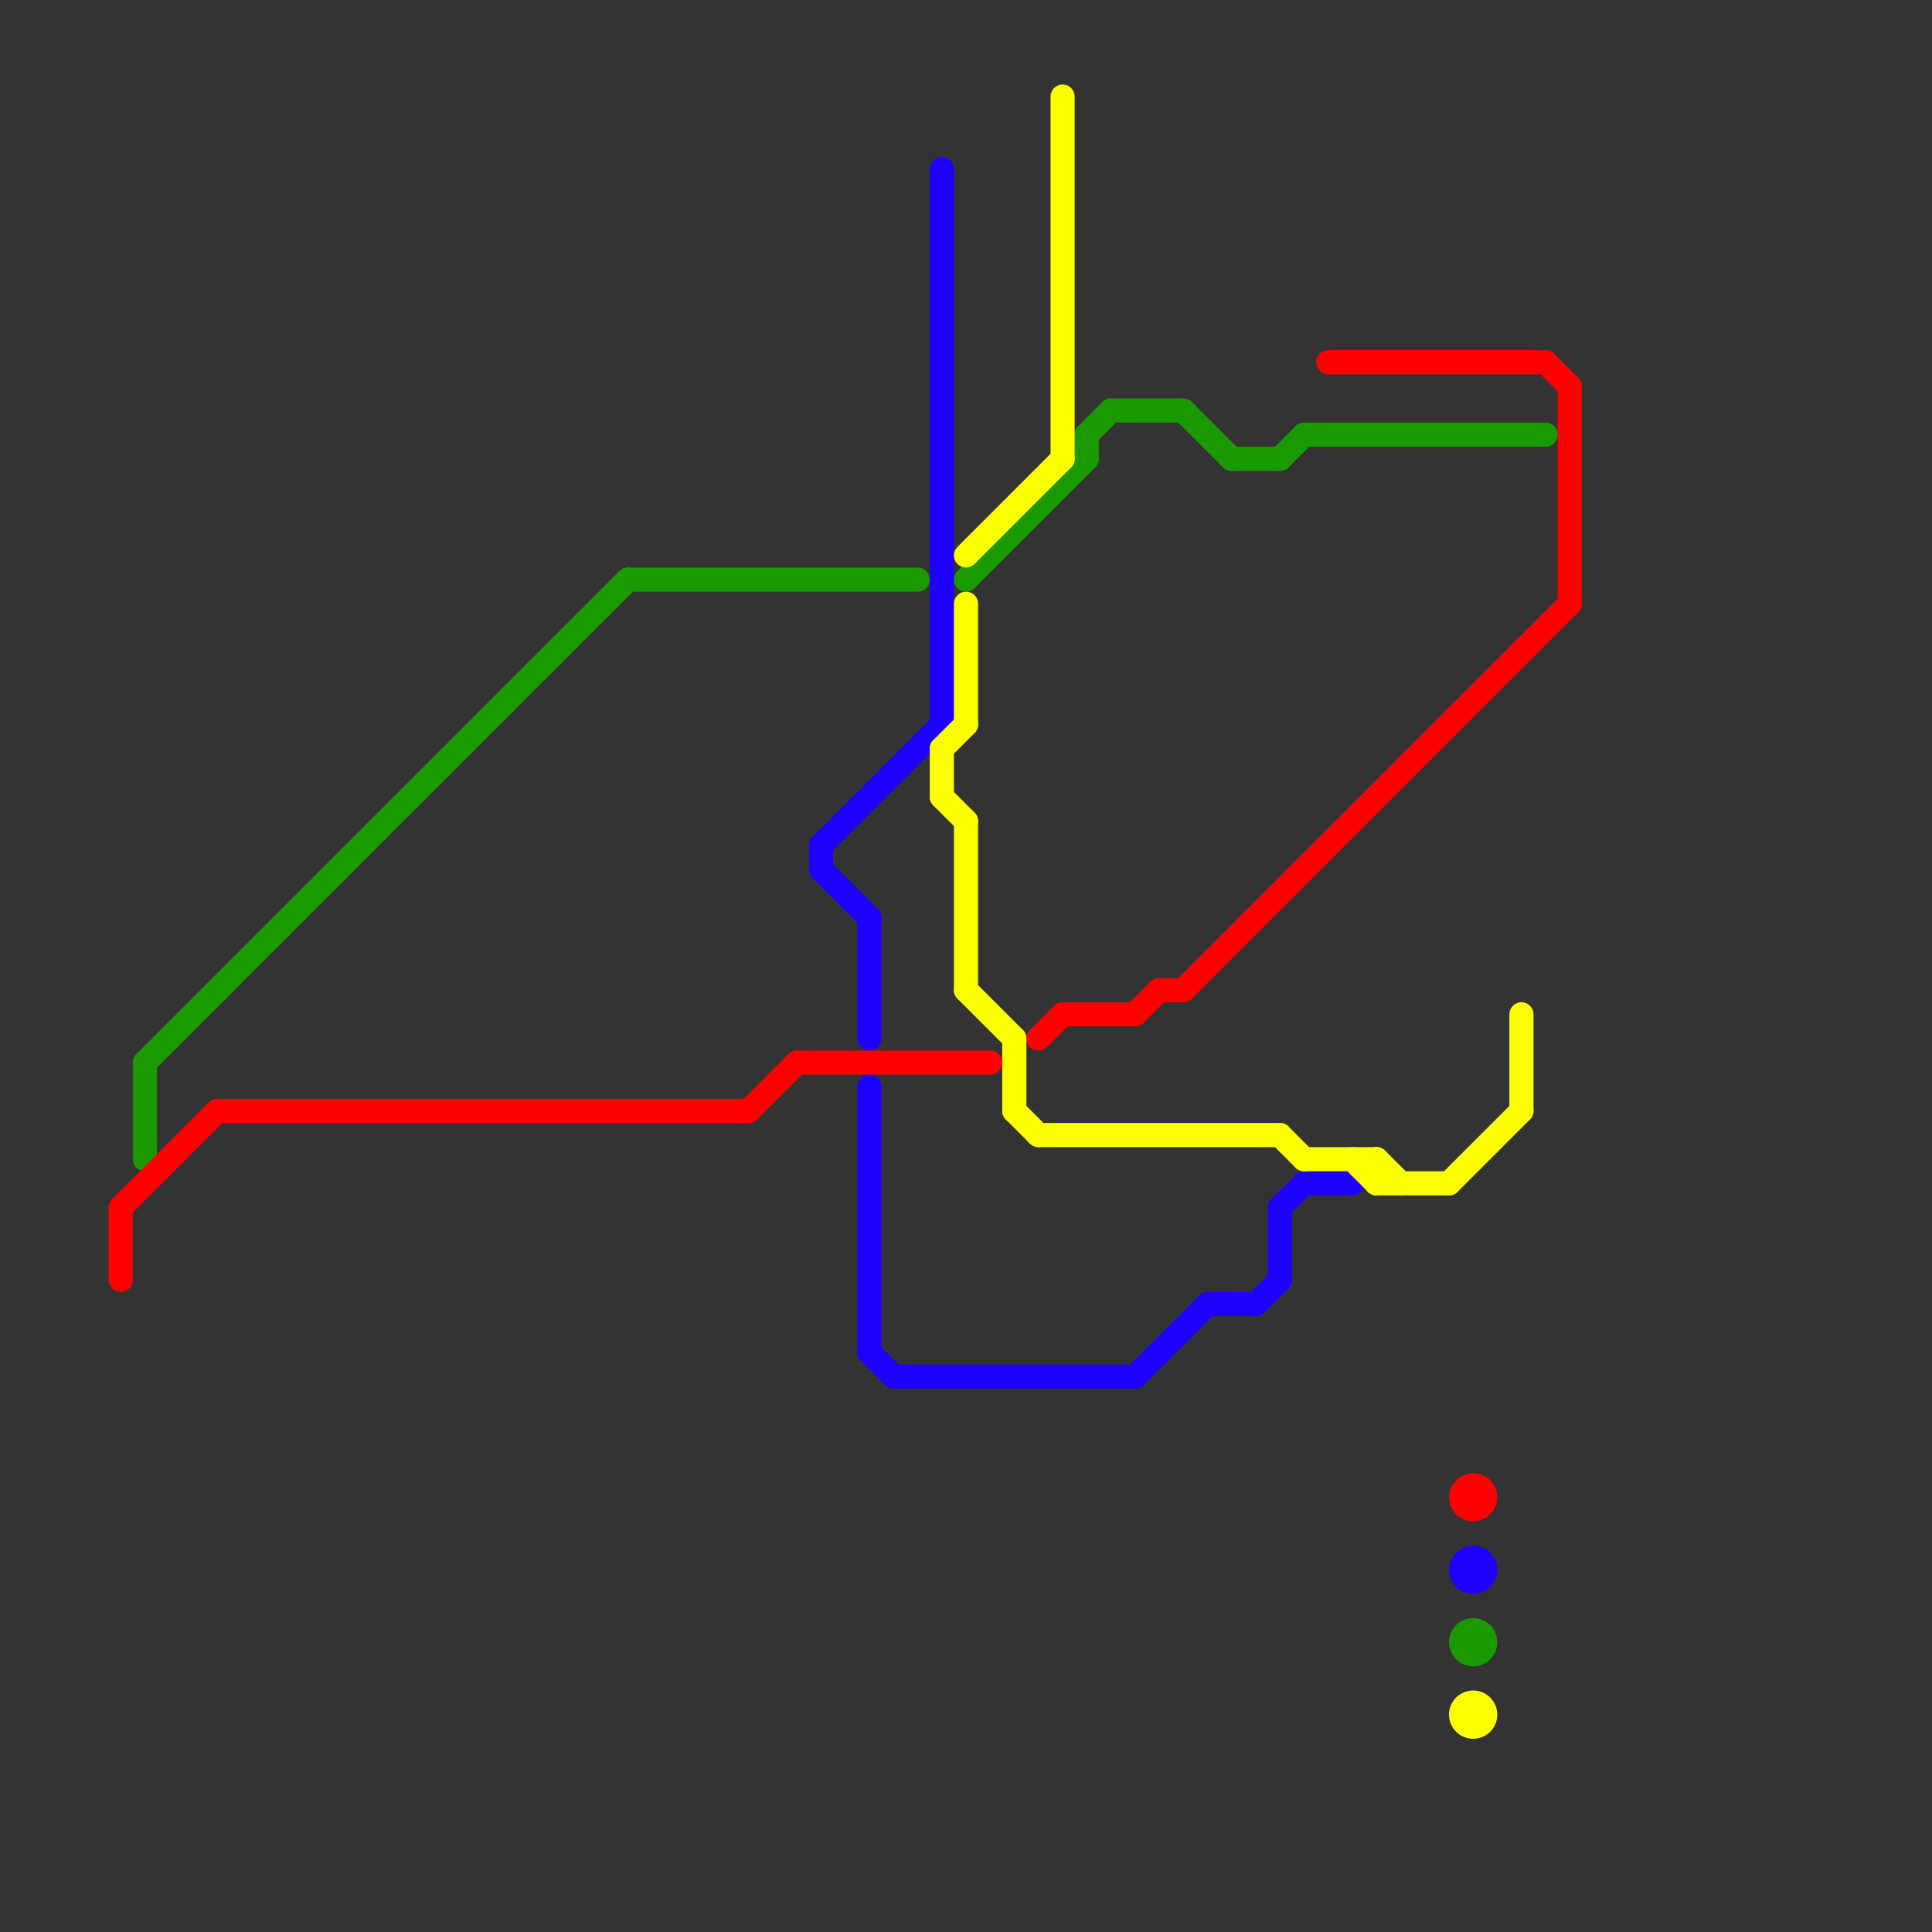 
<svg version="1.1" xmlns="http://www.w3.org/2000/svg" viewBox="0 0 80 80">
<rect x="0" y="0" width="80" height="80" fill="#333333" stroke="none"/>
<style>text { font: 1px Helvetica; font-weight: 600; white-space: pre; dominant-baseline: central; } line { stroke-width: 1; fill: none; stroke-linecap: round; stroke-linejoin: round; } .c0 { stroke: #1a9900 } .c1 { stroke: #ff0000 } .c2 { stroke: #1e00ff } .c3 { stroke: #fbff00 }</style><defs><g id="wm-xf"><circle r="1.2" fill="#000"/><circle r="0.9" fill="#fff"/><circle r="0.6" fill="#000"/><circle r="0.3" fill="#fff"/></g><g id="wm"><circle r="0.6" fill="#000"/><circle r="0.3" fill="#fff"/></g></defs><line class="c0" x1="46" y1="17" x2="49" y2="17"/><line class="c0" x1="54" y1="18" x2="64" y2="18"/><line class="c0" x1="45" y1="18" x2="46" y2="17"/><line class="c0" x1="53" y1="19" x2="54" y2="18"/><line class="c0" x1="26" y1="24" x2="38" y2="24"/><line class="c0" x1="51" y1="19" x2="53" y2="19"/><line class="c0" x1="6" y1="44" x2="26" y2="24"/><line class="c0" x1="40" y1="24" x2="45" y2="19"/><line class="c0" x1="49" y1="17" x2="51" y2="19"/><line class="c0" x1="6" y1="44" x2="6" y2="48"/><line class="c0" x1="45" y1="18" x2="45" y2="19"/><circle cx="61" cy="68" r="1" fill="#1a9900" /><line class="c1" x1="5" y1="50" x2="5" y2="53"/><line class="c1" x1="65" y1="16" x2="65" y2="25"/><line class="c1" x1="48" y1="41" x2="49" y2="41"/><line class="c1" x1="5" y1="50" x2="9" y2="46"/><line class="c1" x1="44" y1="42" x2="47" y2="42"/><line class="c1" x1="49" y1="41" x2="65" y2="25"/><line class="c1" x1="43" y1="43" x2="44" y2="42"/><line class="c1" x1="64" y1="15" x2="65" y2="16"/><line class="c1" x1="9" y1="46" x2="31" y2="46"/><line class="c1" x1="47" y1="42" x2="48" y2="41"/><line class="c1" x1="33" y1="44" x2="41" y2="44"/><line class="c1" x1="31" y1="46" x2="33" y2="44"/><line class="c1" x1="55" y1="15" x2="64" y2="15"/><circle cx="61" cy="62" r="1" fill="#ff0000" /><line class="c2" x1="37" y1="57" x2="47" y2="57"/><line class="c2" x1="50" y1="54" x2="52" y2="54"/><line class="c2" x1="52" y1="54" x2="53" y2="53"/><line class="c2" x1="34" y1="36" x2="36" y2="38"/><line class="c2" x1="53" y1="50" x2="53" y2="53"/><line class="c2" x1="36" y1="56" x2="37" y2="57"/><line class="c2" x1="54" y1="49" x2="56" y2="49"/><line class="c2" x1="36" y1="38" x2="36" y2="43"/><line class="c2" x1="34" y1="35" x2="39" y2="30"/><line class="c2" x1="34" y1="35" x2="34" y2="36"/><line class="c2" x1="47" y1="57" x2="50" y2="54"/><line class="c2" x1="53" y1="50" x2="54" y2="49"/><line class="c2" x1="36" y1="45" x2="36" y2="56"/><line class="c2" x1="39" y1="7" x2="39" y2="30"/><circle cx="61" cy="65" r="1" fill="#1e00ff" /><line class="c3" x1="57" y1="49" x2="60" y2="49"/><line class="c3" x1="39" y1="31" x2="39" y2="33"/><line class="c3" x1="40" y1="25" x2="40" y2="30"/><line class="c3" x1="44" y1="4" x2="44" y2="19"/><line class="c3" x1="63" y1="42" x2="63" y2="46"/><line class="c3" x1="53" y1="47" x2="54" y2="48"/><line class="c3" x1="57" y1="48" x2="57" y2="49"/><line class="c3" x1="39" y1="33" x2="40" y2="34"/><line class="c3" x1="40" y1="34" x2="40" y2="41"/><line class="c3" x1="56" y1="48" x2="57" y2="49"/><line class="c3" x1="60" y1="49" x2="63" y2="46"/><line class="c3" x1="40" y1="41" x2="42" y2="43"/><line class="c3" x1="39" y1="31" x2="40" y2="30"/><line class="c3" x1="42" y1="43" x2="42" y2="46"/><line class="c3" x1="43" y1="47" x2="53" y2="47"/><line class="c3" x1="42" y1="46" x2="43" y2="47"/><line class="c3" x1="40" y1="23" x2="44" y2="19"/><line class="c3" x1="54" y1="48" x2="57" y2="48"/><line class="c3" x1="57" y1="48" x2="58" y2="49"/><circle cx="61" cy="71" r="1" fill="#fbff00" />
</svg>
